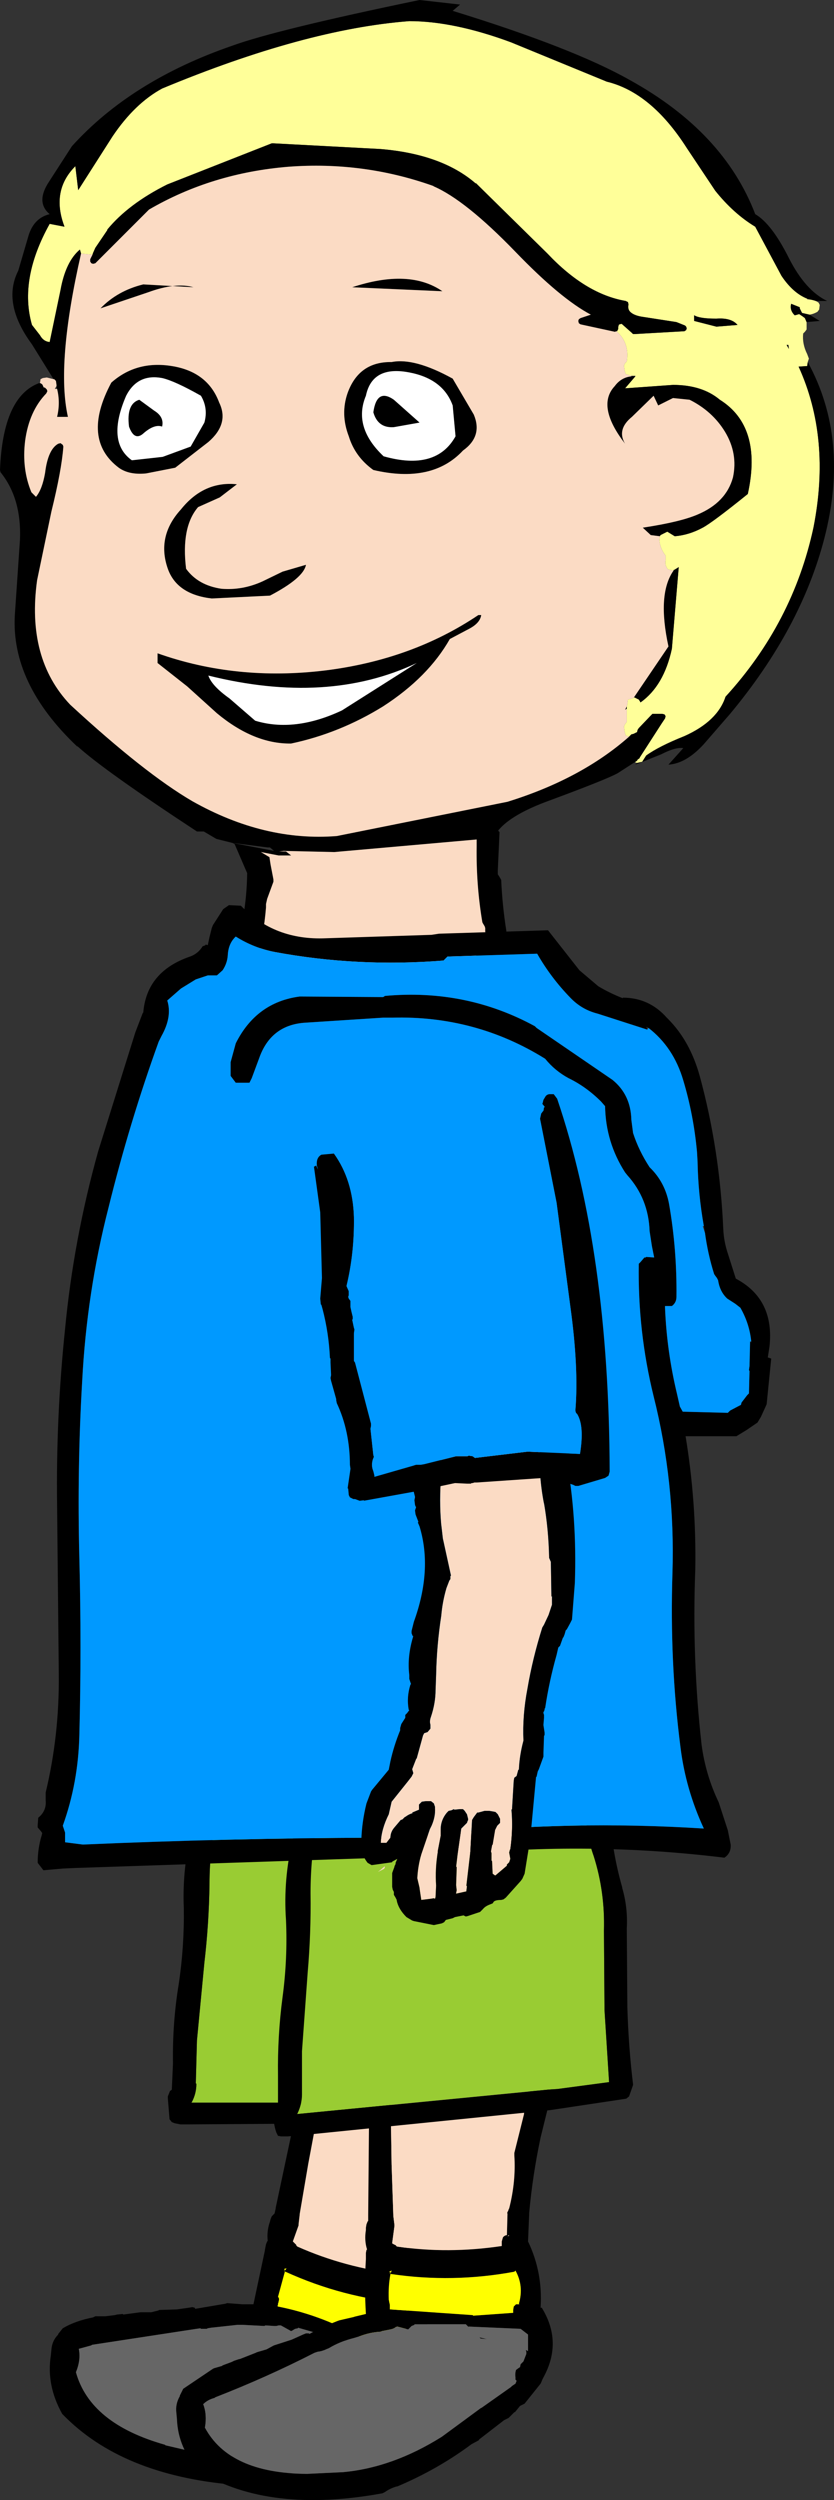 <?xml version="1.0" encoding="UTF-8" standalone="no"?>
<svg xmlns:xlink="http://www.w3.org/1999/xlink" height="218.9px" width="73.05px" xmlns="http://www.w3.org/2000/svg">
  <rect width="100%" height="100%" fill="#333333" stroke="none"/>
  <g transform="matrix(1.0, 0.0, 0.0, 1.0, 27.45, 110.25)">
    <path d="M13.15 74.0 L13.15 73.95 13.4 73.65 13.75 73.55 14.25 73.7 14.75 73.85 Q14.9 73.85 15.0 74.0 L15.2 74.25 15.15 74.6 14.1 77.15 12.55 80.5 Q11.25 83.55 10.3 86.7 L10.3 86.8 9.7 89.1 Q10.4 92.15 9.6 95.15 L9.7 95.15 Q10.9 98.6 8.6 101.2 L8.5 101.35 8.35 101.6 8.25 101.65 6.55 103.0 6.15 103.1 5.6 103.45 5.55 103.45 5.2 103.7 4.95 103.85 4.65 103.9 4.6 103.9 Q3.4 104.55 2.1 105.0 L2.1 105.05 1.4 105.2 Q-1.85 106.55 -5.55 107.05 L-5.6 107.0 -6.75 107.25 -7.0 107.3 Q-16.8 106.45 -21.95 101.15 L-22.0 101.1 Q-23.4 98.6 -23.0 96.0 L-22.95 95.5 Q-22.9 94.7 -22.35 94.15 L-22.35 94.1 -22.15 93.85 -21.95 93.6 Q-20.85 92.95 -19.3 92.65 L-19.1 92.55 -19.0 92.55 -18.25 92.55 -18.2 92.55 -17.4 92.45 -17.2 92.4 -16.7 92.35 -16.65 92.4 -15.15 92.2 -15.05 92.2 -14.2 92.2 -13.6 92.05 -13.5 92.0 -11.95 91.95 -10.9 91.8 -10.6 91.75 -10.4 91.8 -10.35 91.9 -7.7 91.45 -7.55 91.4 -6.25 91.5 -6.3 91.5 -5.25 91.5 -4.25 86.8 -4.25 86.75 -4.15 86.25 -4.05 86.0 -4.0 85.95 Q-4.1 85.1 -3.8 84.25 L-3.75 84.05 -3.65 83.8 -3.45 83.6 -3.4 83.55 -3.3 83.1 -3.3 83.05 -0.95 72.0 -0.6 70.35 -0.4 69.95 0.0 69.9 0.85 70.15 1.0 70.3 1.15 70.55 1.2 70.8 1.15 70.85 0.75 72.8 -0.45 79.2 -1.2 83.6 -1.2 83.65 -1.3 84.5 -1.3 84.6 -1.8 86.0 -1.75 86.05 -1.5 86.3 -1.5 86.35 -1.4 86.45 Q2.75 88.3 7.45 88.85 L7.5 88.45 7.6 88.15 7.95 88.05 8.0 88.05 8.45 86.25 8.55 86.05 8.6 85.9 8.7 85.8 Q9.75 83.65 10.05 81.35 10.0 81.2 10.1 81.15 L11.5 78.2 11.6 78.0 11.55 78.05 11.6 77.9 11.6 77.95 12.6 75.7 13.15 74.0 M3.15 95.05 L3.0 94.8 -1.35 93.55 -1.35 93.6 -1.6 93.65 -1.85 93.8 -1.95 93.85 -2.85 93.35 -3.0 93.35 -3.05 93.35 -3.25 93.4 -3.45 93.4 -4.2 93.35 -4.3 93.4 -6.2 93.3 -6.65 93.3 -8.95 93.55 -9.25 93.6 -9.35 93.65 -9.6 93.65 -9.85 93.65 -9.9 93.6 -10.25 93.65 -19.4 95.05 -19.45 95.1 -20.55 95.4 Q-20.35 96.35 -20.8 97.45 -19.55 101.95 -13.0 103.8 L-12.95 103.85 -9.95 104.55 Q-5.65 105.35 -0.95 103.85 1.0 103.2 2.8 102.35 L2.9 102.3 5.7 101.25 5.85 101.15 6.0 101.1 6.15 101.05 6.3 100.8 6.25 100.7 6.3 100.5 Q6.3 100.15 6.45 99.9 L6.65 99.8 6.8 99.75 6.9 99.5 6.95 99.5 7.2 99.35 7.55 98.75 7.65 98.55 7.6 98.4 7.8 98.55 8.05 97.15 7.5 96.5 3.2 95.05 3.15 95.05 M-2.35 88.35 L-2.55 88.4 -2.55 88.45 -2.4 88.45 -2.55 88.45 -2.5 88.5 -2.5 88.55 -2.45 88.5 -2.35 88.35 M-2.6 88.5 L-2.5 88.65 -2.5 88.6 -2.6 88.5 M-2.5 88.65 L-3.1 90.85 Q-2.95 91.0 -3.05 91.25 L-3.05 91.3 -3.1 91.45 -3.1 91.55 -3.15 91.65 -3.1 91.7 Q0.45 92.4 3.7 94.15 L3.75 94.2 Q5.45 95.15 7.2 94.9 L7.2 94.65 7.4 94.4 7.6 94.25 7.8 94.3 7.85 94.3 7.85 94.25 Q8.55 92.85 8.1 91.3 L8.0 91.4 Q2.6 90.95 -2.45 88.65 L-2.5 88.65 M8.05 88.15 L8.2 88.15 8.15 88.15 8.2 88.15 8.15 88.1 8.05 88.15 M4.0 96.25 L3.95 96.2 Q4.25 96.3 4.5 96.55 L4.0 96.3 4.0 96.25" fill="#000000" fill-rule="evenodd" stroke="none"/>
    <path d="M13.15 74.0 L12.6 75.7 11.6 77.95 11.6 77.9 11.55 78.05 11.6 78.0 11.5 78.2 10.1 81.15 Q10.0 81.2 10.05 81.35 9.75 83.65 8.7 85.8 L8.6 85.9 8.55 86.05 8.45 86.25 8.0 88.05 7.95 88.05 7.6 88.15 7.5 88.45 7.45 88.85 Q2.75 88.3 -1.4 86.45 L-1.5 86.35 -1.5 86.3 -1.75 86.05 -1.8 86.0 -1.3 84.6 -1.3 84.5 -1.2 83.65 -1.2 83.6 -0.45 79.2 0.75 72.8 1.15 70.85 1.2 70.8 13.15 74.0 M8.05 88.15 L8.15 88.1 8.2 88.15 8.15 88.15 8.2 88.15 8.05 88.15" fill="#fbdbc4" fill-rule="evenodd" stroke="none"/>
    <path d="M3.2 95.05 L7.5 96.5 8.05 97.15 7.8 98.55 7.6 98.4 7.65 98.55 7.55 98.75 7.2 99.35 6.95 99.5 6.9 99.5 6.8 99.75 6.65 99.8 6.45 99.9 Q6.3 100.15 6.3 100.5 L6.25 100.7 6.3 100.8 6.15 101.05 6.0 101.1 5.85 101.15 5.7 101.25 2.9 102.3 2.8 102.35 Q1.0 103.2 -0.95 103.85 -5.65 105.35 -9.95 104.55 L-12.95 103.85 -13.0 103.8 Q-19.55 101.95 -20.8 97.45 -20.35 96.35 -20.55 95.4 L-19.45 95.1 -19.4 95.05 -10.25 93.65 -9.9 93.6 -9.85 93.65 -9.6 93.65 -9.35 93.65 -9.25 93.6 -8.95 93.55 -6.65 93.3 -6.2 93.3 -4.3 93.4 -4.2 93.35 -3.45 93.4 -3.25 93.4 -3.05 93.35 -3.0 93.35 -2.85 93.35 -1.95 93.85 -1.85 93.8 -1.6 93.65 -1.35 93.6 -1.35 93.55 3.0 94.8 3.15 95.05 3.2 95.1 3.2 95.05 M4.0 96.25 L4.0 96.3 4.5 96.55 Q4.25 96.3 3.95 96.2 L4.0 96.25" fill="#666666" fill-rule="evenodd" stroke="none"/>
    <path d="M-2.6 88.5 L-2.5 88.6 -2.5 88.65 -2.6 88.5 M-2.35 88.35 L-2.45 88.5 -2.5 88.55 -2.5 88.5 -2.55 88.45 -2.4 88.45 -2.55 88.45 -2.55 88.4 -2.35 88.35 M-2.5 88.65 L-2.45 88.65 Q2.6 90.95 8.0 91.4 L8.1 91.3 Q8.55 92.85 7.85 94.25 L7.85 94.3 7.8 94.3 7.6 94.25 7.4 94.4 7.2 94.65 7.2 94.9 Q5.45 95.15 3.75 94.2 L3.7 94.15 Q0.45 92.4 -3.1 91.7 L-3.15 91.65 -3.1 91.55 -3.1 91.45 -3.05 91.3 -3.05 91.25 Q-2.95 91.0 -3.1 90.85 L-2.5 88.65" fill="#ffff00" fill-rule="evenodd" stroke="none"/>
    <path d="M15.35 48.7 L15.3 49.45 15.3 49.5 Q15.1 51.7 15.85 53.85 16.8 57.1 16.65 60.45 L16.5 67.35 16.8 73.7 12.25 73.85 11.55 73.85 -10.7 73.85 -10.65 73.8 Q-10.25 73.05 -10.25 72.2 L-10.3 72.15 -10.2 68.4 -9.55 61.6 Q-9.15 58.2 -9.1 54.7 -9.1 51.55 -8.4 48.4 L15.35 48.7" fill="#99cc33" fill-rule="evenodd" stroke="none"/>
    <path d="M15.35 48.7 L-8.4 48.4 Q-9.1 51.55 -9.1 54.7 -9.15 58.2 -9.55 61.6 L-10.2 68.4 -10.3 72.15 -10.25 72.2 Q-10.25 73.05 -10.65 73.8 L-10.7 73.85 11.55 73.85 12.25 73.85 16.8 73.7 16.5 67.35 16.65 60.45 Q16.8 57.1 15.85 53.85 15.1 51.7 15.3 49.5 L15.3 49.45 15.35 48.7 M17.0 47.15 L17.25 47.35 17.3 47.55 17.3 50.2 17.3 50.25 Q17.45 53.55 18.35 56.8 L18.35 56.85 Q18.75 58.6 18.7 60.45 L18.7 60.5 Q18.55 63.85 18.55 67.3 18.55 70.7 18.85 74.15 L18.9 74.2 18.55 75.1 18.25 75.3 11.6 75.6 -10.9 75.75 -11.6 75.75 -11.65 75.75 -12.15 75.65 -12.4 75.55 -12.6 75.3 -12.75 73.45 -12.75 73.3 -12.65 73.05 -12.55 72.8 -12.5 72.8 -12.4 72.7 -12.3 70.45 -12.3 70.35 Q-12.35 66.85 -11.8 63.5 -11.3 60.2 -11.35 56.8 -11.5 53.25 -10.6 49.8 L-10.4 48.25 -10.4 48.15 -10.55 47.8 -10.4 47.45 -9.95 46.7 -9.9 46.6 -9.75 46.25 -9.45 46.15 -8.5 46.2 -8.2 46.3 -7.95 46.5 -3.2 46.75 16.6 46.95 16.65 46.95 17.0 47.15" fill="#000000" fill-rule="evenodd" stroke="none"/>
    <path d="M19.2 70.45 L19.2 70.4 19.4 70.05 Q19.5 69.9 19.7 69.9 L20.2 69.9 20.75 69.9 21.05 70.0 21.25 70.2 21.3 70.55 20.8 73.25 19.9 76.9 Q19.2 80.2 18.9 83.5 L18.9 83.6 18.8 86.0 Q20.1 88.7 19.9 91.8 L20.0 91.8 Q21.85 94.8 20.15 97.9 L20.05 98.1 19.95 98.35 19.9 98.45 18.5 100.2 18.1 100.4 17.65 100.95 17.6 100.95 17.3 101.25 17.1 101.45 16.8 101.6 16.7 101.65 14.5 103.35 14.5 103.4 13.85 103.75 Q10.9 105.95 7.35 107.45 L7.3 107.45 Q6.75 107.6 6.25 107.95 L6.05 108.05 Q-3.8 109.85 -9.9 106.2 L-9.95 106.15 Q-11.85 104.15 -11.95 101.55 L-12.0 101.0 Q-12.1 100.25 -11.7 99.55 L-11.7 99.5 -11.55 99.2 -11.4 98.9 -8.95 97.25 -8.8 97.15 -8.7 97.1 -8.0 96.9 -7.95 96.85 -7.15 96.55 -6.95 96.45 -6.5 96.3 -6.45 96.3 -5.05 95.75 -4.95 95.7 -4.1 95.45 -3.55 95.15 -3.45 95.1 -1.9 94.6 -0.9 94.15 -0.65 94.05 -0.4 94.05 -0.35 94.1 Q0.85 93.45 2.15 92.95 L2.3 92.9 3.6 92.6 3.55 92.6 4.6 92.35 Q4.45 89.9 4.6 87.55 L4.6 87.5 4.6 87.0 4.65 86.75 4.7 86.7 Q4.45 85.9 4.6 85.0 L4.6 84.8 4.65 84.5 4.75 84.25 4.8 84.2 4.8 83.75 4.8 83.7 4.9 72.45 4.95 70.7 Q4.95 70.45 5.1 70.3 5.25 70.15 5.45 70.15 L6.3 70.15 6.55 70.25 6.75 70.45 6.8 70.7 6.8 70.75 Q6.7 71.7 6.75 72.75 L6.85 79.25 7.0 83.7 7.0 83.75 7.1 84.55 7.1 84.65 6.9 86.15 6.95 86.2 7.25 86.35 7.25 86.4 7.35 86.45 Q11.8 87.1 16.5 86.4 L16.5 86.0 16.6 85.65 Q16.7 85.5 16.9 85.45 L16.95 85.45 17.0 83.6 Q16.95 83.45 17.05 83.35 L17.1 83.2 17.15 83.1 Q17.75 80.75 17.6 78.45 L17.6 78.25 18.4 75.05 18.45 74.85 18.45 74.9 18.45 74.7 18.45 74.8 18.95 72.3 19.2 70.45 M13.55 93.45 L13.35 93.25 8.85 93.25 8.85 93.3 8.6 93.4 8.4 93.6 8.3 93.7 7.35 93.45 7.2 93.5 7.15 93.55 6.95 93.65 6.75 93.7 6.0 93.85 5.9 93.9 Q4.95 93.95 4.05 94.3 L3.55 94.45 Q2.35 94.75 1.35 95.35 L1.1 95.45 1.0 95.5 0.7 95.6 0.45 95.65 0.4 95.65 0.1 95.75 Q-4.1 97.9 -8.6 99.65 L-8.65 99.7 Q-9.25 99.85 -9.65 100.25 -9.3 101.15 -9.5 102.3 -7.35 106.3 -0.6 106.35 L-0.55 106.35 2.6 106.2 Q6.95 105.8 11.25 103.1 L14.65 100.6 14.75 100.55 17.3 98.75 17.4 98.65 17.55 98.55 17.7 98.45 17.8 98.2 17.7 98.1 17.7 97.9 Q17.65 97.55 17.75 97.25 L17.95 97.1 18.1 97.0 18.15 96.75 18.2 96.7 18.4 96.5 18.65 95.85 18.65 95.65 18.6 95.5 18.8 95.6 18.8 94.15 18.15 93.65 13.6 93.45 13.55 93.45 M6.75 88.75 L6.8 88.7 6.85 88.55 6.65 88.65 6.7 88.7 6.8 88.65 6.7 88.7 6.75 88.7 6.75 88.75 M6.65 88.75 L6.75 88.85 6.75 88.8 6.65 88.75 M6.75 88.85 Q6.55 89.9 6.6 91.1 L6.7 91.55 6.7 91.6 6.7 91.75 6.7 91.85 6.7 91.95 6.75 91.95 13.95 92.45 14.0 92.5 17.5 92.25 17.5 92.0 17.55 91.7 17.75 91.5 18.0 91.5 18.05 91.5 18.0 91.45 Q18.45 89.9 17.7 88.55 L17.6 88.65 Q12.2 89.65 6.8 88.85 L6.75 88.85 M17.0 85.55 L17.15 85.5 17.1 85.5 17.15 85.5 17.1 85.45 17.0 85.55 M14.6 94.45 L14.55 94.4 15.2 94.55 14.65 94.5 14.6 94.45" fill="#000000" fill-rule="evenodd" stroke="none"/>
    <path d="M19.2 70.45 L18.95 72.3 18.45 74.8 18.45 74.7 18.45 74.9 18.45 74.85 18.4 75.05 17.6 78.25 17.6 78.45 Q17.75 80.75 17.15 83.1 L17.1 83.2 17.05 83.35 Q16.95 83.45 17.0 83.6 L16.95 85.45 16.9 85.45 Q16.7 85.5 16.6 85.65 L16.5 86.0 16.5 86.4 Q11.8 87.1 7.35 86.45 L7.25 86.4 7.25 86.35 6.95 86.2 6.9 86.15 7.1 84.65 7.1 84.55 7.0 83.75 7.0 83.7 6.85 79.25 6.75 72.75 Q6.7 71.7 6.8 70.75 L6.8 70.7 19.2 70.45 M17.0 85.55 L17.1 85.45 17.15 85.5 17.1 85.5 17.15 85.5 17.0 85.55" fill="#fbdbc4" fill-rule="evenodd" stroke="none"/>
    <path d="M13.6 93.45 L18.15 93.65 18.8 94.15 18.8 95.6 18.6 95.5 18.65 95.65 18.65 95.85 18.4 96.5 18.2 96.7 18.15 96.75 18.1 97.0 17.95 97.1 17.75 97.25 Q17.65 97.55 17.7 97.9 L17.7 98.1 17.8 98.2 17.7 98.45 17.55 98.55 17.4 98.65 17.3 98.75 14.75 100.55 14.65 100.6 11.25 103.1 Q6.95 105.8 2.6 106.2 L-0.55 106.35 -0.6 106.35 Q-7.35 106.3 -9.5 102.3 -9.3 101.15 -9.65 100.25 -9.25 99.85 -8.65 99.7 L-8.6 99.65 Q-4.1 97.9 0.1 95.75 L0.4 95.65 0.45 95.65 0.7 95.6 1.0 95.5 1.1 95.45 1.35 95.35 Q2.35 94.75 3.55 94.45 L4.05 94.3 Q4.95 93.95 5.9 93.9 L6.0 93.85 6.75 93.7 6.95 93.65 7.15 93.55 7.2 93.5 7.35 93.45 8.3 93.7 8.4 93.6 8.6 93.4 8.85 93.3 8.85 93.25 13.35 93.25 13.55 93.45 13.6 93.5 13.6 93.45 M14.6 94.45 L14.65 94.5 15.2 94.55 14.55 94.4 14.6 94.45" fill="#666666" fill-rule="evenodd" stroke="none"/>
    <path d="M6.65 88.75 L6.75 88.8 6.75 88.85 6.65 88.75 M6.75 88.75 L6.75 88.7 6.7 88.7 6.8 88.65 6.7 88.7 6.65 88.65 6.85 88.55 6.8 88.7 6.75 88.75 M6.75 88.85 L6.8 88.85 Q12.2 89.65 17.6 88.65 L17.7 88.55 Q18.45 89.9 18.0 91.45 L18.05 91.5 18.0 91.5 17.75 91.5 17.55 91.7 17.5 92.0 17.5 92.25 14.0 92.5 13.95 92.45 6.75 91.95 6.7 91.95 6.7 91.85 6.7 91.75 6.7 91.6 6.7 91.55 6.6 91.1 Q6.55 89.9 6.75 88.85" fill="#ffff00" fill-rule="evenodd" stroke="none"/>
    <path d="M23.95 47.2 L23.9 47.95 23.9 48.0 Q23.8 50.15 24.55 52.25 25.55 55.4 25.45 58.8 L25.5 65.75 25.9 72.05 21.4 72.65 20.65 72.7 -1.45 74.85 -1.4 74.8 Q-1.0 73.95 -1.0 73.15 L-1.0 73.1 -1.0 69.35 -0.5 62.45 Q-0.2 59.0 -0.25 55.5 -0.25 52.35 0.35 49.15 L23.95 47.2" fill="#99cc33" fill-rule="evenodd" stroke="none"/>
    <path d="M23.95 47.2 L0.35 49.15 Q-0.25 52.35 -0.25 55.5 -0.2 59.0 -0.5 62.45 L-1.0 69.35 -1.0 73.1 -1.0 73.15 Q-1.0 73.95 -1.4 74.8 L-1.45 74.85 20.65 72.7 21.4 72.65 25.9 72.05 25.5 65.75 25.45 58.8 Q25.55 55.4 24.55 52.25 23.8 50.15 23.9 48.0 L23.9 47.95 23.95 47.2 M25.6 45.45 L25.8 45.65 25.9 45.85 25.95 48.5 25.95 48.55 Q26.15 51.85 27.05 55.0 L27.05 55.05 Q27.55 56.75 27.45 58.6 L27.45 58.65 27.5 65.5 Q27.6 68.95 28.0 72.25 L28.0 72.3 27.65 73.3 27.4 73.5 20.75 74.5 -1.55 76.75 -2.25 76.8 -2.3 76.8 -2.85 76.8 -3.1 76.75 -3.25 76.45 Q-3.55 75.6 -3.45 74.65 L-3.45 74.5 -3.4 74.2 -3.25 73.95 -3.2 73.95 -3.1 73.85 -3.1 71.6 -3.1 71.5 Q-3.15 68.0 -2.7 64.6 -2.25 61.25 -2.4 57.85 -2.65 54.3 -1.8 50.75 L-1.6 49.2 -1.6 49.1 -1.75 48.75 -1.65 48.4 -1.25 47.6 -1.2 47.5 -1.05 47.1 -0.7 47.0 0.2 46.95 0.5 47.0 0.75 47.25 5.45 47.0 25.15 45.3 25.2 45.3 25.6 45.45" fill="#000000" fill-rule="evenodd" stroke="none"/>
    <path d="M-20.35 -88.05 L-20.45 -88.4 Q-21.7 -87.35 -22.15 -84.85 L-23.1 -80.3 Q-23.65 -80.35 -23.95 -80.9 L-24.65 -81.8 Q-25.8 -85.8 -23.1 -90.65 L-21.8 -90.4 Q-23.0 -93.55 -20.85 -95.7 L-20.6 -93.6 -17.6 -98.3 Q-15.65 -101.2 -13.25 -102.5 -0.75 -107.7 8.4 -108.4 12.3 -108.4 17.3 -106.55 L25.7 -103.1 Q29.6 -102.15 32.7 -97.3 L35.2 -93.55 Q36.8 -91.55 38.7 -90.4 L41.0 -86.1 Q42.0 -84.6 43.25 -84.1 L43.25 -84.05 43.65 -84.0 43.85 -83.95 44.1 -83.85 44.25 -83.75 44.35 -83.55 44.3 -83.15 44.15 -82.95 Q43.8 -82.75 43.45 -82.7 L42.8 -82.85 42.6 -83.25 42.6 -83.35 41.85 -83.65 Q41.7 -83.1 42.15 -82.65 L42.2 -82.65 42.55 -82.75 42.85 -82.55 43.05 -82.4 43.2 -82.05 43.2 -81.8 43.2 -81.4 43.05 -81.2 42.9 -81.05 Q42.8 -80.15 43.25 -79.25 L43.4 -78.85 43.3 -78.55 43.25 -78.2 42.5 -78.15 Q45.35 -71.9 43.8 -64.05 42.0 -55.7 36.1 -49.25 35.4 -47.1 32.5 -45.8 30.25 -44.9 29.15 -44.1 L28.8 -43.55 28.35 -43.45 28.2 -43.5 28.2 -43.55 28.35 -43.65 28.4 -43.75 28.55 -43.85 28.6 -43.95 30.5 -46.9 30.8 -47.35 30.85 -47.55 30.75 -47.7 30.55 -47.75 29.8 -47.75 29.7 -47.75 29.6 -47.65 28.5 -46.5 28.4 -46.35 28.35 -46.15 28.05 -46.0 27.85 -45.95 27.65 -45.75 27.35 -45.85 27.25 -46.25 27.2 -46.65 27.3 -46.85 27.45 -47.05 27.45 -48.2 27.45 -48.4 27.5 -48.6 27.55 -49.0 27.75 -49.05 28.05 -49.15 28.1 -49.2 28.5 -49.0 28.6 -48.85 28.65 -48.75 Q30.7 -50.2 31.4 -53.45 L32.0 -60.6 31.85 -60.5 31.6 -60.35 31.55 -60.35 31.5 -60.3 31.05 -60.4 Q30.75 -60.8 30.85 -61.2 L30.85 -61.6 Q30.35 -62.25 30.3 -63.0 L30.35 -63.3 30.4 -63.4 31.0 -63.7 31.65 -63.3 Q32.9 -63.4 34.1 -64.05 34.95 -64.5 38.05 -67.0 39.35 -72.9 35.6 -75.25 34.05 -76.55 31.5 -76.55 L27.3 -76.25 28.2 -77.3 28.2 -77.35 27.85 -77.35 27.35 -77.5 27.25 -77.85 27.2 -78.25 27.3 -78.45 27.45 -78.6 Q27.7 -80.2 26.6 -81.2 L26.55 -81.25 26.6 -81.25 26.7 -81.45 26.7 -81.6 26.7 -81.65 26.75 -81.75 26.7 -81.75 26.8 -81.85 27.0 -81.9 27.9 -81.1 28.0 -81.0 28.1 -81.0 32.5 -81.25 32.65 -81.35 32.7 -81.5 32.65 -81.65 32.55 -81.75 31.8 -82.05 28.9 -82.5 Q28.15 -82.6 27.8 -82.9 27.5 -83.15 27.6 -83.6 L27.55 -83.8 27.35 -83.9 Q23.85 -84.5 20.5 -88.05 L14.25 -94.2 14.2 -94.2 Q11.25 -96.75 5.9 -97.2 L-3.5 -97.7 -3.65 -97.7 -12.8 -94.1 Q-16.2 -92.4 -18.05 -90.15 L-18.05 -90.1 -19.1 -88.55 -19.3 -88.1 -19.35 -87.95 -20.35 -88.05 M41.6 -80.05 L41.45 -80.05 41.65 -79.7 41.6 -80.05 M33.35 -82.65 L33.35 -82.15 35.3 -81.65 37.15 -81.8 Q36.6 -82.45 35.3 -82.35 33.8 -82.35 33.35 -82.65" fill="#ffff99" fill-rule="evenodd" stroke="none"/>
    <path d="M43.25 -84.1 Q42.0 -84.6 41.0 -86.1 L38.7 -90.4 Q36.8 -91.55 35.2 -93.55 L32.7 -97.3 Q29.6 -102.15 25.7 -103.1 L17.3 -106.55 Q12.3 -108.4 8.4 -108.4 -0.75 -107.7 -13.25 -102.5 -15.65 -101.2 -17.6 -98.3 L-20.6 -93.6 -20.85 -95.7 Q-23.0 -93.55 -21.8 -90.4 L-23.1 -90.65 Q-25.8 -85.8 -24.65 -81.8 L-23.95 -80.9 Q-23.65 -80.35 -23.1 -80.3 L-22.15 -84.85 Q-21.7 -87.35 -20.45 -88.4 L-20.35 -88.05 Q-22.55 -78.4 -21.5 -73.75 L-22.45 -73.75 Q-22.15 -75.0 -22.45 -76.2 L-22.5 -76.45 -22.5 -76.55 -22.55 -76.9 -22.7 -77.05 -22.75 -77.05 -22.85 -77.2 -24.65 -80.1 Q-27.3 -83.7 -25.85 -86.55 L-25.0 -89.45 Q-24.55 -91.15 -23.1 -91.5 -24.35 -92.55 -23.15 -94.35 L-21.15 -97.45 Q-15.95 -103.2 -7.1 -106.25 -3.25 -107.65 9.3 -110.25 L12.85 -109.85 12.2 -109.3 Q22.75 -106.05 27.7 -103.25 35.95 -98.7 38.7 -91.5 40.15 -90.65 41.65 -87.65 43.1 -84.8 45.0 -83.9 L44.1 -83.9 43.85 -83.95 43.65 -84.0 43.25 -84.1 M-19.35 -87.95 L-19.3 -88.1 -19.1 -88.55 -18.05 -90.1 -18.05 -90.15 Q-16.2 -92.4 -12.8 -94.1 L-3.65 -97.7 -3.5 -97.7 5.9 -97.2 Q11.25 -96.75 14.2 -94.2 L14.25 -94.2 20.5 -88.05 Q23.85 -84.5 27.35 -83.9 L27.55 -83.8 27.6 -83.6 Q27.5 -83.15 27.8 -82.9 28.15 -82.6 28.9 -82.5 L31.8 -82.05 32.55 -81.75 32.65 -81.65 32.7 -81.5 32.65 -81.35 32.5 -81.25 28.1 -81.0 28.0 -81.0 27.9 -81.1 27.0 -81.9 26.8 -81.85 26.7 -81.75 26.75 -81.75 26.7 -81.65 26.7 -81.6 26.7 -81.45 26.6 -81.25 26.55 -81.25 26.4 -81.2 23.4 -81.85 23.25 -81.95 23.2 -82.15 23.25 -82.3 23.4 -82.4 24.3 -82.7 Q21.65 -84.1 17.7 -88.2 13.3 -92.75 10.5 -93.95 L10.55 -93.95 Q4.4 -96.15 -2.2 -95.65 -8.9 -95.1 -14.4 -91.9 L-19.1 -87.2 -19.3 -87.15 -19.45 -87.2 -19.55 -87.35 -19.55 -87.55 -19.35 -87.95 M28.2 -77.3 L27.3 -76.25 31.5 -76.55 Q34.05 -76.55 35.6 -75.25 39.35 -72.9 38.05 -67.0 34.95 -64.5 34.1 -64.05 32.9 -63.4 31.65 -63.3 L31.0 -63.7 30.4 -63.4 30.35 -63.3 29.55 -63.4 28.85 -64.05 Q32.15 -64.55 33.65 -65.2 36.15 -66.25 36.75 -68.45 37.2 -70.55 36.05 -72.45 34.95 -74.25 32.95 -75.25 L31.5 -75.4 30.2 -74.75 29.8 -75.6 27.9 -73.75 Q26.55 -72.65 27.3 -71.4 24.75 -74.7 26.4 -76.45 26.95 -77.2 27.85 -77.3 L28.2 -77.3 M31.6 -60.35 L31.85 -60.5 32.0 -60.6 31.4 -53.45 Q30.7 -50.2 28.65 -48.75 L28.6 -48.85 28.5 -49.0 28.1 -49.2 28.05 -49.15 31.1 -53.65 Q30.1 -58.25 31.55 -60.3 L31.6 -60.35 M27.45 -48.4 L27.45 -48.2 27.3 -48.1 27.45 -48.4 M27.65 -45.75 L27.85 -45.95 28.05 -46.0 28.35 -46.15 28.4 -46.35 28.5 -46.5 29.6 -47.65 29.7 -47.75 29.8 -47.75 30.55 -47.75 30.75 -47.7 30.85 -47.55 30.8 -47.35 30.5 -46.9 28.6 -43.95 28.55 -43.85 28.4 -43.75 28.35 -43.65 28.2 -43.55 26.65 -42.55 Q25.65 -42.0 20.65 -40.15 17.35 -38.95 16.2 -37.55 L16.2 -37.5 16.3 -37.4 16.3 -37.3 16.15 -34.0 16.15 -33.95 16.15 -33.7 16.25 -33.55 16.4 -33.3 16.45 -33.2 Q16.55 -30.95 16.9 -28.75 L16.9 -28.7 16.8 -28.25 16.8 -28.2 16.6 -27.95 16.5 -27.85 16.25 -27.75 16.15 -27.75 16.1 -27.75 15.95 -27.85 15.85 -28.0 15.85 -28.05 15.75 -28.1 15.7 -28.15 15.55 -28.2 15.45 -28.2 15.25 -28.25 15.1 -28.4 15.05 -28.7 15.05 -29.0 15.0 -29.15 14.85 -29.4 14.8 -29.5 Q14.25 -32.75 14.3 -36.15 L14.3 -36.75 1.85 -35.65 1.75 -35.65 -2.6 -35.75 -3.0 -35.7 -2.6 -35.7 -2.4 -35.7 -1.95 -35.35 -3.05 -35.35 -4.6 -35.65 -3.85 -35.2 -3.75 -34.55 -3.5 -33.25 -3.5 -33.05 -4.05 -31.55 -4.15 -31.1 -4.15 -31.0 -4.15 -30.8 Q-4.35 -28.35 -5.0 -25.9 L-5.0 -25.85 -5.15 -25.45 -5.25 -25.35 -5.5 -25.15 Q-5.95 -24.95 -6.45 -25.15 L-6.5 -25.15 -6.7 -25.25 -6.8 -25.3 -6.85 -25.4 -7.0 -25.8 -7.05 -26.3 -7.05 -26.35 Q-5.85 -29.95 -5.8 -33.8 L-6.9 -36.35 -7.1 -36.45 -8.5 -36.8 -9.6 -37.45 -10.2 -37.45 Q-18.35 -42.8 -20.65 -44.9 L-20.7 -44.9 Q-26.5 -50.4 -26.15 -56.4 L-25.7 -63.0 Q-25.55 -66.6 -27.4 -68.9 L-27.45 -69.1 Q-27.2 -75.5 -24.05 -76.7 L-23.95 -76.7 -23.9 -76.7 -23.75 -76.6 -23.65 -76.4 -23.65 -76.35 -23.5 -76.3 -23.35 -76.15 -23.3 -76.0 -23.4 -75.8 Q-24.9 -74.25 -25.25 -71.65 -25.55 -69.2 -24.7 -67.15 L-24.3 -66.75 Q-23.75 -67.4 -23.5 -68.85 -23.25 -70.9 -22.35 -71.4 L-22.15 -71.45 -21.95 -71.3 -21.9 -71.15 Q-22.05 -69.1 -22.95 -65.45 L-24.2 -59.45 Q-25.15 -52.6 -21.3 -48.55 -14.8 -42.55 -10.6 -40.1 -4.3 -36.55 2.05 -37.05 L17.0 -40.05 Q23.45 -42.05 27.65 -45.75 M28.35 -43.45 L28.8 -43.55 29.15 -44.1 Q30.25 -44.9 32.5 -45.8 35.4 -47.1 36.1 -49.25 42.0 -55.7 43.8 -64.05 45.35 -71.9 42.5 -78.15 L43.25 -78.2 43.3 -78.55 Q47.0 -71.8 44.75 -63.1 42.7 -55.2 36.5 -47.75 L34.2 -45.1 Q32.65 -43.4 31.1 -43.3 L32.4 -44.75 Q31.7 -44.85 30.45 -44.2 L28.2 -43.3 28.35 -43.45 M43.2 -82.05 L43.05 -82.4 42.85 -82.55 42.55 -82.75 42.2 -82.65 42.15 -82.65 Q41.7 -83.1 41.85 -83.65 L42.6 -83.35 42.6 -83.25 42.8 -82.85 43.45 -82.7 44.35 -82.15 43.2 -82.05 M41.6 -80.05 L41.65 -79.7 41.45 -80.05 41.6 -80.05 M33.35 -82.65 Q33.8 -82.35 35.3 -82.35 36.6 -82.45 37.15 -81.8 L35.3 -81.65 33.35 -82.15 33.35 -82.65 M12.2 -77.1 L14.05 -73.95 Q14.85 -72.05 13.1 -70.8 10.4 -67.9 5.25 -69.1 3.65 -70.25 3.1 -72.05 2.35 -74.0 3.0 -75.85 4.0 -78.6 6.85 -78.55 8.85 -78.95 12.2 -77.1 M8.35 -77.65 Q5.15 -78.25 4.6 -75.6 3.45 -72.85 6.15 -70.3 10.75 -69.0 12.45 -72.05 L12.2 -74.75 Q11.35 -77.1 8.35 -77.65 M11.3 -84.75 L3.4 -85.1 Q8.4 -86.75 11.3 -84.75 M7.05 -72.85 Q5.65 -72.75 5.25 -74.15 5.55 -76.3 7.05 -75.25 L9.3 -73.25 7.05 -72.85 M-2.7 -60.2 L-0.65 -60.8 Q-0.85 -59.65 -3.8 -58.1 L-8.9 -57.85 Q-11.95 -58.2 -12.75 -60.45 -13.75 -63.3 -11.6 -65.65 -9.6 -68.15 -6.7 -67.85 L-8.2 -66.7 -10.1 -65.85 Q-11.6 -64.1 -11.15 -60.45 -10.1 -59.0 -8.05 -58.7 -6.2 -58.55 -4.45 -59.35 L-2.7 -60.2 M13.65 -55.2 L11.95 -54.3 Q10.05 -50.95 6.1 -48.4 2.3 -46.05 -1.95 -45.15 -5.2 -45.1 -8.45 -47.8 L-11.05 -50.15 -13.65 -52.2 -13.65 -53.05 Q-6.75 -50.6 1.05 -51.55 8.65 -52.5 14.45 -56.4 L14.7 -56.4 Q14.6 -55.7 13.65 -55.2 M-7.1 -36.45 L-3.45 -35.75 -3.8 -36.05 -4.0 -36.05 -7.1 -36.45 M2.5 -48.05 L9.05 -52.2 Q1.25 -48.5 -9.2 -51.1 -8.9 -50.2 -7.35 -49.1 L-5.1 -47.15 Q-1.65 -46.1 2.5 -48.05 M-14.9 -85.35 L-10.5 -85.1 Q-12.05 -85.55 -14.5 -84.65 L-18.65 -83.25 Q-17.15 -84.8 -14.9 -85.35 M-9.85 -75.6 Q-12.15 -76.9 -13.25 -77.15 -15.4 -77.55 -16.4 -75.6 -18.15 -71.55 -15.9 -69.95 L-13.2 -70.25 -10.75 -71.15 -9.55 -73.25 Q-9.2 -74.5 -9.85 -75.6 M-8.25 -75.0 Q-7.35 -73.15 -9.2 -71.55 L-12.1 -69.3 -14.65 -68.8 Q-16.15 -68.65 -17.05 -69.3 -20.35 -71.8 -17.7 -76.75 -15.5 -78.7 -12.4 -78.2 -9.25 -77.7 -8.25 -75.0 M-13.25 -72.9 Q-13.95 -73.15 -14.95 -72.25 -15.7 -71.65 -16.15 -72.9 -16.4 -74.9 -15.25 -75.25 L-13.95 -74.3 Q-13.05 -73.75 -13.25 -72.9" fill="#000000" fill-rule="evenodd" stroke="none"/>
    <path d="M-22.75 -77.05 L-22.7 -77.05 -22.55 -76.9 -22.5 -76.55 -22.5 -76.45 -22.65 -76.2 -22.45 -76.2 Q-22.15 -75.0 -22.45 -73.75 L-21.5 -73.75 Q-22.55 -78.4 -20.35 -88.05 L-19.35 -87.95 -19.55 -87.55 -19.55 -87.35 -19.45 -87.2 -19.3 -87.15 -19.1 -87.2 -14.4 -91.9 Q-8.9 -95.1 -2.2 -95.65 4.4 -96.15 10.55 -93.95 L10.5 -93.95 Q13.3 -92.75 17.7 -88.2 21.65 -84.1 24.3 -82.7 L23.4 -82.4 23.25 -82.3 23.2 -82.15 23.25 -81.95 23.4 -81.85 26.4 -81.2 26.55 -81.25 26.6 -81.2 Q27.7 -80.2 27.45 -78.6 L27.3 -78.45 27.2 -78.25 27.25 -77.85 27.35 -77.5 27.85 -77.35 27.85 -77.3 Q26.95 -77.2 26.4 -76.45 24.75 -74.7 27.3 -71.4 26.55 -72.65 27.9 -73.75 L29.8 -75.6 30.2 -74.75 31.5 -75.4 32.95 -75.25 Q34.95 -74.25 36.05 -72.45 37.2 -70.55 36.75 -68.45 36.15 -66.25 33.65 -65.2 32.15 -64.55 28.85 -64.05 L29.55 -63.4 30.35 -63.3 30.3 -63.0 Q30.35 -62.25 30.85 -61.6 L30.85 -61.2 Q30.75 -60.8 31.05 -60.4 L31.5 -60.3 31.55 -60.35 31.55 -60.3 Q30.1 -58.25 31.1 -53.65 L28.05 -49.15 27.75 -49.05 27.55 -49.0 27.5 -48.6 27.45 -48.4 27.3 -48.1 27.45 -48.2 27.45 -47.05 27.3 -46.85 27.2 -46.65 27.25 -46.25 27.35 -45.85 27.65 -45.75 Q23.45 -42.05 17.0 -40.05 L2.05 -37.05 Q-4.3 -36.55 -10.6 -40.1 -14.8 -42.55 -21.3 -48.55 -25.15 -52.6 -24.2 -59.45 L-22.95 -65.45 Q-22.05 -69.1 -21.9 -71.15 L-21.95 -71.3 -22.15 -71.45 -22.35 -71.4 Q-23.25 -70.9 -23.5 -68.85 -23.75 -67.4 -24.3 -66.75 L-24.7 -67.15 Q-25.55 -69.2 -25.25 -71.65 -24.9 -74.25 -23.4 -75.8 L-23.3 -76.0 -23.35 -76.15 -23.5 -76.3 -23.65 -76.35 -23.65 -76.4 -23.75 -76.6 -23.9 -76.7 -23.95 -76.7 -23.9 -77.05 -23.7 -77.15 -23.35 -77.2 -22.75 -77.05 M12.2 -77.1 Q8.85 -78.95 6.85 -78.55 4.0 -78.6 3.0 -75.85 2.35 -74.0 3.1 -72.05 3.65 -70.25 5.25 -69.1 10.4 -67.9 13.1 -70.8 14.85 -72.05 14.05 -73.95 L12.2 -77.1 M11.3 -84.75 Q8.4 -86.75 3.4 -85.1 L11.3 -84.75 M13.65 -55.2 Q14.6 -55.7 14.7 -56.4 L14.45 -56.4 Q8.65 -52.5 1.05 -51.55 -6.75 -50.6 -13.65 -53.05 L-13.65 -52.2 -11.05 -50.15 -8.45 -47.8 Q-5.2 -45.1 -1.95 -45.15 2.3 -46.05 6.1 -48.4 10.05 -50.95 11.95 -54.3 L13.65 -55.2 M-2.7 -60.2 L-4.45 -59.35 Q-6.2 -58.55 -8.05 -58.7 -10.1 -59.0 -11.15 -60.45 -11.6 -64.1 -10.1 -65.85 L-8.2 -66.7 -6.7 -67.85 Q-9.6 -68.15 -11.6 -65.65 -13.75 -63.3 -12.75 -60.45 -11.95 -58.2 -8.9 -57.85 L-3.8 -58.1 Q-0.85 -59.65 -0.65 -60.8 L-2.7 -60.2 M16.15 -27.75 L16.15 -27.6 Q12.1 -25.05 7.2 -25.2 L0.45 -25.05 0.5 -24.65 0.3 -24.65 0.35 -24.45 -6.3 -24.45 Q-6.6 -24.7 -6.5 -25.05 L-6.45 -25.15 Q-5.95 -24.95 -5.5 -25.15 L-5.25 -25.35 -5.15 -25.45 -5.0 -25.85 -5.0 -25.9 Q-4.35 -28.35 -4.15 -30.8 L-4.15 -31.0 -4.15 -31.1 -4.05 -31.55 -3.5 -33.05 -3.5 -33.25 -3.75 -34.55 -3.85 -35.2 -4.6 -35.65 -3.05 -35.35 -1.95 -35.35 -2.4 -35.7 -2.6 -35.7 -3.0 -35.7 -2.6 -35.75 1.75 -35.65 1.85 -35.65 14.3 -36.75 14.3 -36.15 Q14.25 -32.75 14.8 -29.5 L14.85 -29.4 15.0 -29.15 15.05 -29.0 15.05 -28.7 15.1 -28.4 15.25 -28.25 15.45 -28.2 15.55 -28.2 15.7 -28.15 15.75 -28.1 15.85 -28.05 15.85 -28.0 15.95 -27.85 16.1 -27.75 16.15 -27.75 M-14.9 -85.35 Q-17.15 -84.8 -18.65 -83.25 L-14.5 -84.65 Q-12.05 -85.55 -10.5 -85.1 L-14.9 -85.35 M-8.25 -75.0 Q-9.25 -77.7 -12.4 -78.2 -15.5 -78.7 -17.7 -76.75 -20.35 -71.8 -17.05 -69.3 -16.15 -68.65 -14.65 -68.8 L-12.1 -69.3 -9.2 -71.55 Q-7.35 -73.15 -8.25 -75.0" fill="#fbdbc4" fill-rule="evenodd" stroke="none"/>
    <path d="M8.35 -77.65 Q11.35 -77.1 12.2 -74.75 L12.45 -72.05 Q10.75 -69.0 6.15 -70.3 3.45 -72.85 4.6 -75.6 5.15 -78.25 8.35 -77.65 M7.05 -72.85 L9.3 -73.25 7.05 -75.25 Q5.55 -76.3 5.25 -74.15 5.65 -72.75 7.05 -72.85 M2.5 -48.05 Q-1.65 -46.1 -5.1 -47.15 L-7.35 -49.1 Q-8.9 -50.2 -9.2 -51.1 1.25 -48.5 9.05 -52.2 L2.5 -48.05 M-9.85 -75.6 Q-9.2 -74.5 -9.55 -73.25 L-10.75 -71.15 -13.2 -70.25 -15.9 -69.95 Q-18.15 -71.55 -16.4 -75.6 -15.4 -77.55 -13.25 -77.15 -12.15 -76.9 -9.85 -75.6 M-13.25 -72.9 Q-13.05 -73.75 -13.95 -74.3 L-15.25 -75.25 Q-16.4 -74.9 -16.15 -72.9 -15.7 -71.65 -14.95 -72.25 -13.95 -73.15 -13.25 -72.9" fill="#ffffff" fill-rule="evenodd" stroke="none"/>
    <path d="M-8.8 -29.25 L-7.9 -30.65 -7.4 -31.0 -6.35 -30.95 Q-3.4 -27.9 1.1 -28.1 L10.35 -28.4 11.0 -28.5 20.55 -28.8 23.3 -25.3 24.95 -23.9 Q25.95 -23.3 27.1 -22.85 L27.1 -22.9 Q29.4 -22.9 30.95 -21.15 L31.05 -21.05 Q33.0 -19.1 33.85 -16.0 35.6 -9.55 35.9 -2.65 35.95 -1.55 36.3 -0.5 L37.0 1.7 Q40.4 3.5 39.95 7.65 L39.8 8.6 40.1 8.7 39.7 12.7 39.2 13.8 38.9 14.3 37.95 14.95 37.05 15.5 32.6 15.5 Q33.55 21.25 33.45 27.15 33.15 34.95 34.0 42.5 34.35 45.15 35.5 47.55 L36.3 50.0 36.55 51.25 Q36.6 52.0 36.0 52.4 24.2 50.95 12.15 52.15 L10.6 52.25 -20.85 53.3 -21.95 53.35 -23.65 53.5 -23.8 53.3 -24.15 52.85 Q-24.15 51.6 -23.8 50.45 L-23.75 50.25 -23.85 50.1 -24.15 49.75 -24.15 49.55 -24.1 48.9 Q-23.35 48.3 -23.45 47.35 L-23.45 46.7 Q-22.25 41.7 -22.3 36.4 L-22.45 21.45 Q-22.55 13.75 -21.75 6.1 -21.0 -1.75 -18.85 -9.45 L-15.6 -19.85 -14.95 -21.55 -14.9 -21.6 Q-14.6 -25.2 -10.8 -26.5 -10.1 -26.75 -9.7 -27.4 L-9.55 -27.45 -9.45 -27.5 -9.45 -27.55 -9.25 -27.5 -9.1 -28.2 -8.9 -29.0 -8.8 -29.25 M29.25 -20.1 L24.9 -21.5 Q23.5 -21.85 22.5 -22.9 20.8 -24.65 19.6 -26.75 L11.75 -26.5 11.55 -26.3 11.4 -26.15 Q3.85 -25.55 -3.4 -26.9 -5.2 -27.25 -6.8 -28.25 -7.45 -27.65 -7.5 -26.6 -7.55 -25.9 -7.95 -25.3 L-8.45 -24.85 -9.25 -24.85 -10.3 -24.5 -11.6 -23.7 -12.8 -22.65 Q-12.35 -21.25 -13.3 -19.55 L-13.55 -19.05 Q-16.1 -12.0 -17.95 -4.5 -19.85 2.9 -20.25 10.65 -20.7 18.3 -20.5 26.15 -20.3 34.0 -20.5 41.7 -20.6 45.85 -21.95 49.6 L-21.75 50.2 -21.75 51.05 -20.2 51.25 Q-7.55 50.7 5.15 50.65 L10.7 50.35 Q22.5 49.1 34.2 49.85 32.6 46.4 32.15 42.7 31.2 35.3 31.45 27.5 31.7 19.55 29.8 12.0 28.4 6.3 28.5 0.4 L28.65 0.25 28.95 -0.1 29.0 -0.15 29.1 -0.15 29.15 -0.2 29.85 -0.15 29.65 -1.15 29.45 -2.45 Q29.35 -5.3 27.5 -7.35 L27.3 -7.6 Q25.6 -10.25 25.55 -13.4 L25.2 -13.8 Q23.9 -15.1 22.35 -15.85 21.15 -16.5 20.3 -17.55 14.2 -21.35 6.9 -21.15 L6.75 -21.15 6.1 -21.15 -0.85 -20.7 Q-3.75 -20.45 -4.75 -17.6 L-5.4 -15.85 -5.6 -15.45 -6.8 -15.45 -6.95 -15.65 -7.25 -16.05 -7.25 -17.25 -6.8 -18.9 Q-5.0 -22.5 -1.2 -23.0 L6.1 -22.95 6.2 -23.0 6.25 -23.05 Q13.35 -23.7 19.4 -20.4 L19.55 -20.25 26.2 -15.7 Q27.8 -14.4 27.85 -12.2 L28.0 -11.05 Q28.5 -9.5 29.45 -8.05 30.8 -6.75 31.15 -4.85 31.85 -0.85 31.8 3.3 31.8 3.8 31.4 4.1 L30.8 4.1 30.8 4.25 Q30.95 8.05 31.85 11.8 L32.1 12.9 32.35 13.35 36.3 13.45 36.5 13.25 37.45 12.75 37.5 12.55 38.0 11.9 38.15 11.75 38.2 9.8 38.15 9.7 38.2 9.35 38.25 7.2 38.35 7.3 38.35 7.2 Q38.2 5.65 37.4 4.25 L36.95 3.9 36.25 3.45 Q35.6 2.85 35.45 1.85 L35.35 1.65 35.2 1.45 35.1 1.3 Q34.55 -0.45 34.3 -2.3 L34.2 -2.9 Q33.7 -5.7 33.65 -8.55 L33.6 -9.4 Q33.3 -12.65 32.4 -15.65 31.55 -18.55 29.35 -20.25 L29.25 -20.3 29.15 -20.35 29.2 -20.25 29.25 -20.1" fill="#000000" fill-rule="evenodd" stroke="none"/>
    <path d="M38.25 7.2 L38.2 9.35 38.15 9.7 38.2 9.8 38.15 11.75 38.0 11.9 37.5 12.55 37.45 12.75 36.5 13.25 36.3 13.45 32.35 13.35 32.1 12.9 31.85 11.8 Q30.95 8.05 30.8 4.25 L30.8 4.1 31.4 4.1 Q31.8 3.8 31.8 3.3 31.85 -0.85 31.15 -4.85 30.8 -6.75 29.45 -8.05 28.5 -9.5 28.0 -11.05 L27.85 -12.2 Q27.8 -14.4 26.2 -15.7 L19.55 -20.25 19.4 -20.4 Q13.35 -23.7 6.25 -23.05 L6.2 -23.0 6.1 -22.95 -1.2 -23.0 Q-5.0 -22.5 -6.8 -18.9 L-7.25 -17.25 -7.25 -16.05 -6.95 -15.65 -6.8 -15.45 -5.6 -15.45 -5.4 -15.85 -4.75 -17.6 Q-3.75 -20.45 -0.85 -20.7 L6.1 -21.15 6.75 -21.15 6.9 -21.15 Q14.2 -21.35 20.3 -17.55 21.15 -16.5 22.35 -15.85 23.9 -15.1 25.2 -13.8 L25.55 -13.4 Q25.6 -10.25 27.3 -7.6 L27.5 -7.35 Q29.35 -5.3 29.45 -2.45 L29.65 -1.15 29.85 -0.15 29.15 -0.2 29.1 -0.15 29.0 -0.15 28.95 -0.1 28.65 0.25 28.5 0.4 Q28.4 6.3 29.8 12.0 31.7 19.55 31.45 27.5 31.2 35.3 32.15 42.7 32.6 46.4 34.2 49.85 22.5 49.1 10.7 50.35 L5.15 50.65 Q-7.55 50.7 -20.2 51.25 L-21.75 51.05 -21.75 50.2 -21.95 49.6 Q-20.6 45.85 -20.5 41.7 -20.3 34.0 -20.5 26.15 -20.7 18.3 -20.25 10.65 -19.85 2.9 -17.95 -4.5 -16.1 -12.0 -13.55 -19.05 L-13.3 -19.55 Q-12.35 -21.25 -12.8 -22.65 L-11.6 -23.7 -10.3 -24.5 -9.25 -24.85 -8.45 -24.85 -7.95 -25.3 Q-7.55 -25.9 -7.5 -26.6 -7.45 -27.65 -6.8 -28.25 -5.2 -27.25 -3.4 -26.9 3.85 -25.55 11.4 -26.15 L11.55 -26.3 11.75 -26.5 19.6 -26.75 Q20.8 -24.65 22.5 -22.9 23.5 -21.85 24.9 -21.5 L29.25 -20.1 29.35 -20.25 Q31.55 -18.55 32.4 -15.65 33.3 -12.65 33.6 -9.4 L33.65 -8.55 Q33.7 -5.7 34.2 -2.9 L34.1 -2.9 34.3 -2.3 Q34.55 -0.45 35.1 1.3 L35.2 1.45 35.35 1.65 35.45 1.85 Q35.6 2.85 36.25 3.45 L36.95 3.9 37.4 4.25 Q38.2 5.65 38.35 7.2 L38.25 7.2" fill="#0099ff" fill-rule="evenodd" stroke="none"/>
    <path d="M10.45 14.15 L10.5 14.1 10.8 14.0 10.85 13.9 Q11.25 13.55 11.95 13.55 L12.0 13.55 Q16.0 12.15 20.15 11.85 L20.15 11.9 20.65 11.95 20.85 12.0 20.9 12.15 20.8 12.15 20.55 12.45 20.5 12.5 20.25 12.75 20.05 13.1 20.0 13.2 20.0 14.5 Q19.85 15.3 19.85 16.2 19.7 18.85 20.2 21.4 L20.2 21.35 Q20.6 23.65 20.65 26.15 L20.8 26.5 20.8 26.45 20.8 26.5 20.85 29.55 20.9 29.5 20.9 30.25 20.6 31.15 20.2 32.0 20.05 32.25 Q19.2 34.95 18.75 37.6 18.3 39.95 18.4 42.15 18.05 43.45 18.0 44.7 L17.95 44.7 17.8 45.25 17.6 45.4 17.55 45.65 17.4 48.15 17.35 48.2 Q17.5 49.9 17.25 51.65 L17.2 51.75 17.15 51.95 17.25 52.5 17.15 52.8 17.0 52.95 16.95 53.0 16.95 53.1 15.95 53.95 15.9 53.95 15.7 53.8 15.65 52.7 15.6 52.65 15.6 52.05 15.6 52.0 15.55 51.85 15.65 51.3 15.7 51.25 15.9 50.05 15.9 50.0 16.1 49.6 16.35 49.35 16.35 49.0 16.15 48.6 15.95 48.4 15.7 48.35 15.4 48.3 15.35 48.3 15.0 48.3 14.45 48.45 14.35 48.45 14.05 48.85 13.9 49.1 13.75 51.8 13.75 51.85 13.4 54.85 13.45 54.9 13.4 55.3 13.4 55.35 12.5 55.55 12.5 55.5 12.55 55.25 12.5 54.8 12.55 53.35 12.55 53.2 12.5 53.2 12.65 51.95 12.95 49.85 13.0 49.8 13.1 49.7 13.15 49.65 13.45 49.35 13.5 49.2 13.55 49.1 13.55 49.0 13.45 48.6 13.25 48.3 13.1 48.15 12.8 48.15 12.35 48.2 12.3 48.15 12.1 48.25 11.85 48.3 11.7 48.45 Q11.15 49.1 11.15 49.95 L11.15 49.9 11.15 50.5 10.9 51.8 10.9 51.9 Q10.65 53.35 10.75 54.85 L10.7 55.85 10.65 56.0 10.55 55.95 10.25 56.0 9.45 56.1 9.3 55.1 9.3 55.05 9.1 54.2 Q9.15 53.15 9.45 52.1 L10.2 49.9 10.3 49.7 10.35 49.6 Q10.7 48.8 10.65 48.05 L10.65 47.95 10.55 47.65 10.3 47.45 10.0 47.45 9.85 47.45 9.5 47.5 9.25 47.75 9.25 48.05 9.25 48.2 8.65 48.45 8.7 48.5 Q8.35 48.6 8.1 48.8 L8.0 48.85 7.8 49.05 7.65 49.1 7.1 49.75 Q6.75 50.15 6.75 50.65 L6.4 51.1 5.9 51.1 Q5.95 49.9 6.6 48.6 L6.85 47.5 8.25 45.75 8.6 45.3 8.75 45.0 8.65 44.65 9.0 43.75 9.05 43.7 9.6 41.7 9.7 41.5 10.0 41.4 10.25 41.1 10.25 40.75 Q10.15 40.45 10.3 40.05 10.7 38.85 10.7 37.7 L10.7 37.75 10.75 36.35 Q10.8 33.8 11.2 31.2 11.3 30.0 11.65 28.8 L11.9 28.15 12.0 28.0 12.0 27.75 12.05 27.7 11.35 24.5 11.35 24.55 11.2 23.25 11.2 23.3 Q11.0 21.1 11.2 18.9 11.25 17.45 10.95 16.15 L10.85 15.2 10.8 14.9 10.7 14.55 10.65 14.35 10.45 14.15 M6.25 53.15 L6.25 53.3 6.15 53.4 5.65 53.65 5.9 53.45 6.25 53.15" fill="#fbdbc4" fill-rule="evenodd" stroke="none"/>
    <path d="M20.9 12.15 L21.15 12.1 21.5 12.3 22.35 13.45 22.45 13.8 22.35 14.4 22.15 17.4 Q23.1 22.6 22.9 28.35 L22.65 31.55 22.5 31.85 22.2 32.4 22.1 32.5 22.0 32.85 21.9 33.1 21.85 33.15 21.6 33.85 21.45 34.0 21.3 34.65 Q20.65 36.95 20.3 39.3 L20.25 39.35 20.25 39.45 20.15 39.7 20.1 39.6 20.15 39.65 20.15 39.75 20.2 39.9 20.2 40.05 20.2 40.15 20.15 40.75 20.15 40.8 20.25 41.45 20.25 41.65 20.2 41.75 20.15 43.2 20.15 43.3 20.15 43.55 19.75 44.65 19.65 44.85 19.55 45.3 19.5 45.35 19.0 50.7 18.5 53.8 18.3 54.25 18.15 54.45 16.85 55.9 16.65 56.05 16.45 56.1 Q15.95 56.1 15.8 56.25 L15.7 56.4 15.45 56.5 Q15.05 56.65 14.85 56.9 L14.6 57.15 13.55 57.5 13.35 57.55 13.15 57.45 12.4 57.6 12.2 57.7 11.6 57.85 11.45 58.05 11.25 58.15 10.55 58.3 10.3 58.25 8.8 57.95 8.65 57.9 8.15 57.6 Q7.45 56.9 7.3 56.15 L7.3 56.1 7.2 55.9 7.05 55.65 7.05 55.4 6.95 55.2 6.9 54.95 6.9 53.75 6.95 53.6 7.1 53.2 7.1 53.15 7.2 52.95 7.2 52.85 7.35 52.5 6.9 52.75 6.9 52.8 5.1 53.05 4.75 52.85 Q4.05 51.95 4.15 50.8 L4.2 50.85 Q4.25 49.25 4.65 47.65 L5.05 46.6 5.15 46.45 6.6 44.7 6.75 43.95 Q7.05 42.6 7.6 41.25 L7.6 41.05 7.7 40.7 8.05 40.15 8.05 39.9 8.2 39.75 8.35 39.55 8.4 39.5 8.35 39.45 Q8.15 38.35 8.5 37.25 L8.55 37.2 8.4 36.75 8.4 36.6 8.4 36.4 Q8.2 34.8 8.75 33.0 L8.7 33.0 8.6 32.75 8.6 32.55 8.8 31.75 Q10.45 27.2 9.3 23.4 L9.15 23.05 9.2 23.0 8.95 22.35 8.9 22.0 9.0 21.7 8.95 21.65 8.9 21.5 8.85 21.1 8.9 20.85 8.9 20.8 8.85 20.6 8.75 20.2 8.8 19.95 8.8 20.05 Q8.65 18.7 8.9 17.4 L8.9 17.25 Q8.4 15.9 9.25 14.6 L9.3 14.5 9.65 14.2 9.7 14.15 10.05 14.05 10.4 14.1 10.45 14.15 10.65 14.35 10.7 14.55 10.8 14.9 10.85 15.2 10.95 16.15 Q11.25 17.45 11.2 18.9 11.0 21.1 11.2 23.3 L11.2 23.25 11.35 24.55 11.35 24.5 12.05 27.7 12.0 27.75 12.0 28.0 11.9 28.15 11.65 28.8 Q11.3 30.0 11.2 31.2 10.8 33.8 10.75 36.35 L10.7 37.75 10.7 37.7 Q10.7 38.85 10.3 40.05 10.15 40.45 10.25 40.75 L10.25 41.1 10.0 41.4 9.7 41.5 9.6 41.7 9.05 43.7 9.0 43.75 8.65 44.65 8.75 45.0 8.6 45.3 8.25 45.75 6.85 47.5 6.6 48.6 Q5.95 49.9 5.9 51.1 L6.4 51.1 6.75 50.65 Q6.75 50.15 7.1 49.75 L7.65 49.1 7.8 49.05 8.0 48.85 8.1 48.8 Q8.35 48.6 8.7 48.5 L8.65 48.45 9.25 48.2 9.25 48.05 9.25 47.75 9.5 47.5 9.85 47.45 10.0 47.45 10.3 47.45 10.55 47.65 10.65 47.95 10.65 48.05 Q10.7 48.8 10.35 49.6 L10.3 49.7 10.2 49.9 9.45 52.1 Q9.15 53.15 9.1 54.2 L9.3 55.05 9.3 55.1 9.45 56.1 10.25 56.0 10.55 55.95 10.65 56.0 10.7 55.85 10.75 54.85 Q10.65 53.35 10.9 51.9 L10.9 51.8 11.15 50.5 11.15 49.9 11.15 49.95 Q11.15 49.1 11.7 48.45 L11.85 48.3 12.1 48.25 12.3 48.15 12.35 48.2 12.8 48.15 13.1 48.15 13.25 48.3 13.45 48.6 13.55 49.0 13.55 49.1 13.5 49.2 13.45 49.35 13.15 49.65 13.1 49.7 13.0 49.8 12.95 49.85 12.65 51.95 12.5 53.2 12.55 53.2 12.55 53.35 12.5 54.8 12.55 55.25 12.5 55.5 12.5 55.55 13.4 55.35 13.4 55.3 13.45 54.9 13.4 54.85 13.75 51.85 13.75 51.8 13.9 49.1 14.05 48.85 14.35 48.45 14.45 48.45 15.0 48.3 15.35 48.3 15.4 48.3 15.7 48.35 15.95 48.4 16.15 48.6 16.35 49.0 16.35 49.35 16.1 49.6 15.9 50.0 15.9 50.05 15.7 51.25 15.65 51.3 15.55 51.85 15.6 52.0 15.6 52.05 15.6 52.65 15.65 52.7 15.7 53.8 15.9 53.95 15.95 53.95 16.95 53.1 16.95 53.0 17.0 52.95 17.15 52.8 17.25 52.5 17.15 51.95 17.2 51.75 17.25 51.65 Q17.5 49.9 17.35 48.2 L17.4 48.15 17.55 45.65 17.6 45.4 17.8 45.25 17.95 44.7 18.0 44.7 Q18.05 43.45 18.4 42.15 18.3 39.95 18.75 37.6 19.2 34.95 20.05 32.25 L20.2 32.0 20.6 31.15 20.9 30.25 20.9 29.5 20.85 29.55 20.8 26.5 20.8 26.45 20.8 26.5 20.65 26.15 Q20.6 23.65 20.2 21.35 L20.2 21.4 Q19.7 18.85 19.85 16.2 19.85 15.3 20.0 14.5 L20.0 13.2 20.05 13.1 20.25 12.75 20.5 12.5 20.55 12.45 20.8 12.15 20.9 12.15" fill="#000000" fill-rule="evenodd" stroke="none"/>
    <path d="M20.1 -13.75 L20.15 -13.95 20.3 -14.2 Q20.4 -14.4 20.65 -14.45 L21.05 -14.45 21.35 -14.05 Q25.9 -0.65 25.95 18.6 L25.85 18.95 25.55 19.15 23.2 19.85 22.95 19.85 22.75 19.75 22.15 19.55 22.1 19.55 20.3 19.2 20.2 19.15 20.15 19.15 14.3 19.55 14.25 19.55 14.1 19.55 13.95 19.6 13.85 19.6 13.8 19.65 13.45 19.65 12.4 19.6 10.05 20.1 9.7 20.1 9.45 20.0 9.1 20.2 9.1 20.3 4.4 21.15 4.45 21.1 4.05 21.15 3.65 21.0 3.5 21.0 3.2 20.85 3.1 20.65 3.05 20.1 3.0 20.05 3.25 18.35 3.2 18.0 3.2 18.05 Q3.2 15.05 2.05 12.6 L2.0 12.35 2.0 12.25 1.55 10.65 1.5 10.4 1.55 10.15 1.5 9.05 1.5 8.8 1.5 8.7 1.45 8.65 Q1.35 6.45 0.8 4.35 L0.7 4.0 0.65 3.95 0.6 3.45 0.75 1.65 0.6 -4.1 0.05 -8.1 0.25 -8.2 0.4 -7.85 0.3 -8.2 0.3 -8.25 Q0.25 -8.9 0.7 -9.15 L1.8 -9.25 Q3.45 -6.95 3.55 -3.7 3.6 -0.55 2.9 2.35 L3.1 2.8 3.1 3.15 3.05 3.3 3.1 3.45 3.25 3.65 3.25 3.95 3.25 4.2 3.35 4.65 3.45 5.05 3.45 5.25 3.4 5.3 3.55 6.0 3.6 6.15 3.55 6.5 3.55 6.55 3.55 8.9 3.65 9.05 5.05 14.4 5.05 14.6 5.0 14.85 5.25 17.15 5.3 17.3 5.2 17.55 Q5.05 18.1 5.25 18.55 L5.35 18.95 5.35 19.05 9.0 18.0 9.2 18.0 9.3 18.0 9.35 18.0 9.4 18.0 9.7 17.95 12.5 17.25 12.6 17.25 13.5 17.25 13.6 17.2 13.95 17.25 14.15 17.4 18.75 16.85 23.35 17.05 Q23.75 14.6 23.1 13.55 22.95 13.45 22.95 13.2 23.25 9.5 22.5 4.1 L21.3 -4.95 19.85 -12.3 19.95 -12.75 20.1 -12.95 20.15 -13.0 20.2 -13.3 20.25 -13.3 20.25 -13.35 20.05 -13.6 20.1 -13.75" fill="#000000" fill-rule="evenodd" stroke="none"/>
    <path d="M0.25 -8.2 L0.3 -8.25 0.3 -8.2 0.4 -7.85 0.25 -8.2 M1.8 -9.25 L3.5 -10.05 5.45 -10.4 Q8.6 -10.95 11.7 -12.0 15.85 -13.5 20.1 -13.75 L20.05 -13.6 20.25 -13.35 20.25 -13.3 20.2 -13.3 20.15 -13.0 20.1 -12.95 19.95 -12.75 19.85 -12.3 21.3 -4.95 22.5 4.1 Q23.25 9.5 22.95 13.2 22.95 13.45 23.1 13.55 23.75 14.6 23.35 17.05 L18.75 16.85 14.15 17.4 13.95 17.25 13.6 17.2 13.5 17.25 12.6 17.25 12.5 17.25 9.7 17.95 9.4 18.0 9.35 18.0 9.3 18.0 9.2 18.0 9.0 18.0 5.35 19.05 5.35 18.95 5.25 18.55 Q5.05 18.1 5.2 17.55 L5.3 17.3 5.25 17.15 5.0 14.85 5.05 14.6 5.05 14.4 3.65 9.05 3.55 8.9 3.55 6.55 3.55 6.5 3.6 6.15 3.55 6.0 3.4 5.3 3.45 5.25 3.45 5.05 3.35 4.65 3.25 4.2 3.25 3.95 3.25 3.65 3.1 3.45 3.05 3.3 3.1 3.15 3.1 2.8 2.9 2.35 Q3.6 -0.55 3.55 -3.7 3.45 -6.95 1.8 -9.25" fill="#0099ff" fill-rule="evenodd" stroke="none"/>
  </g>
</svg>
